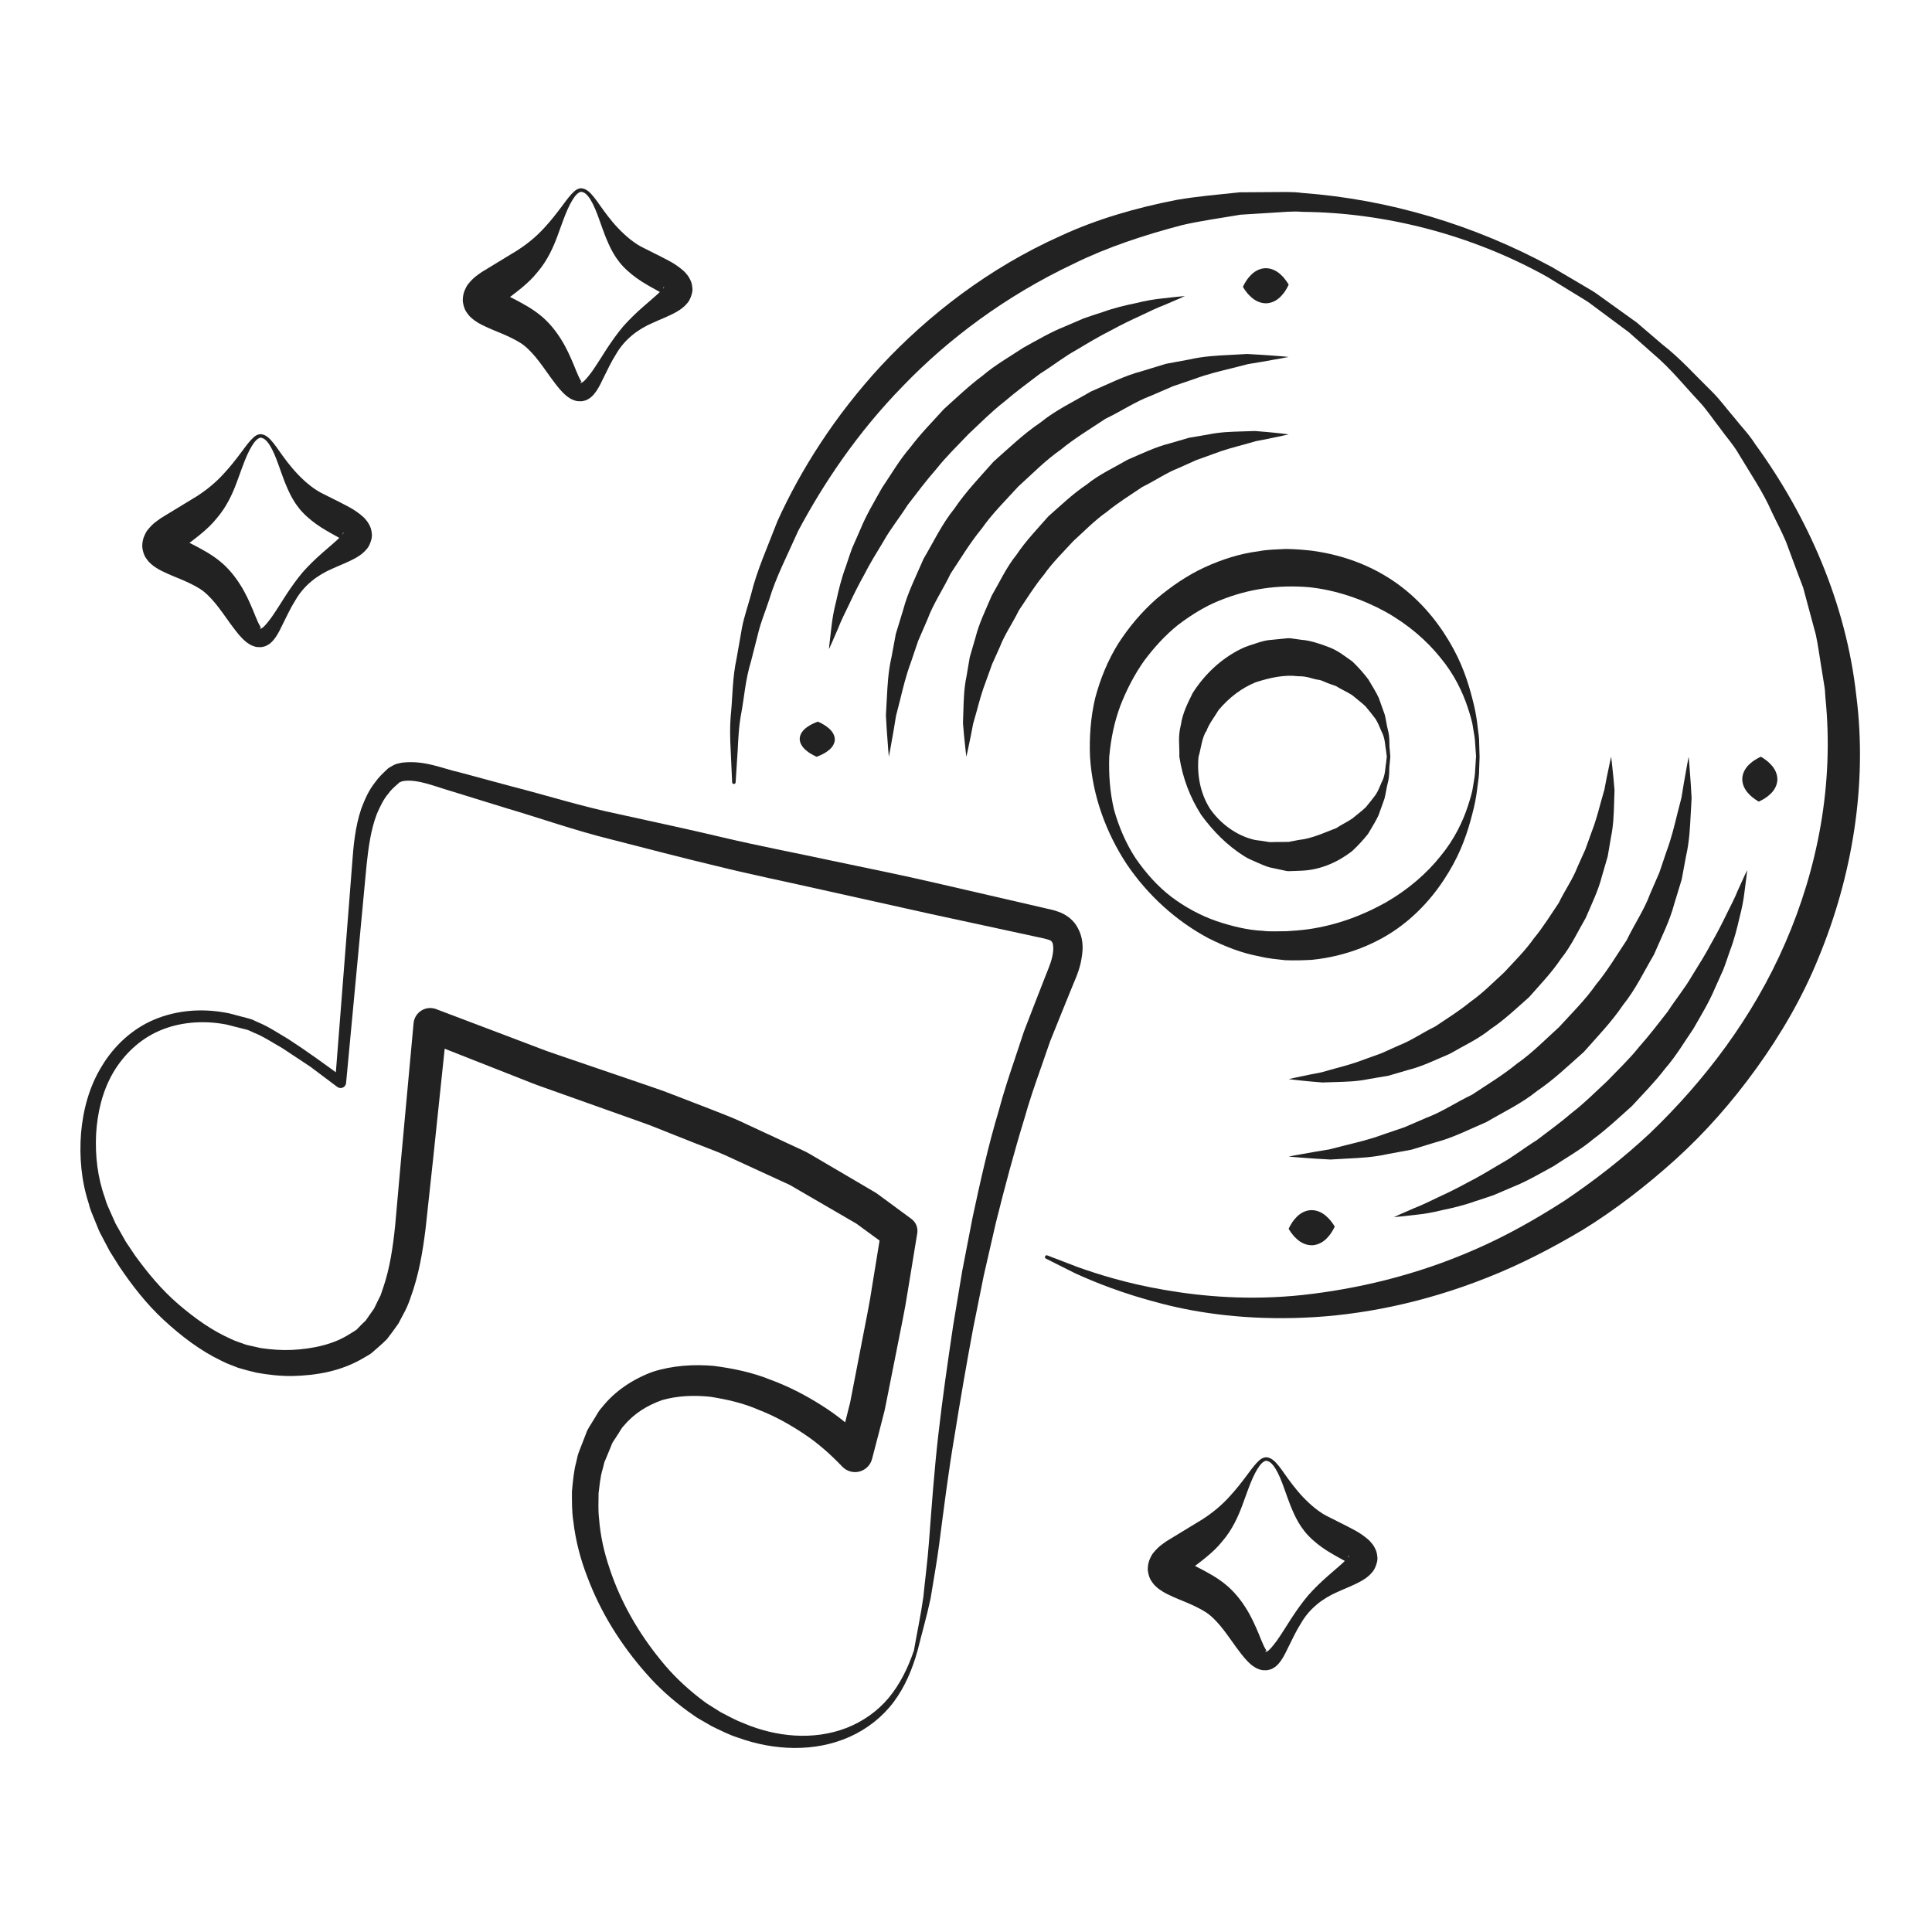 <?xml version="1.0" encoding="utf-8"?>
<!-- Generator: Adobe Illustrator 16.0.0, SVG Export Plug-In . SVG Version: 6.00 Build 0)  -->
<!DOCTYPE svg PUBLIC "-//W3C//DTD SVG 1.1//EN" "http://www.w3.org/Graphics/SVG/1.1/DTD/svg11.dtd">
<svg version="1.1" id="Calque_1" xmlns="http://www.w3.org/2000/svg" xmlns:xlink="http://www.w3.org/1999/xlink" x="0px" y="0px"
	 width="110px" height="110px" viewBox="0 0 110 110" enable-background="new 0 0 110 110" xml:space="preserve">
<g>
	<g>
		<g>
			<g>
				<path fill="#222222" d="M41.685,44.542c0,0-0.029-0.638-0.083-1.835c-0.032-0.599-0.063-1.333,0.027-2.212
					c0.084-0.872,0.071-1.905,0.31-3.01c0.098-0.559,0.201-1.147,0.31-1.765c0.12-0.615,0.34-1.235,0.518-1.896
					c0.324-1.336,0.936-2.69,1.506-4.172c1.313-2.888,3.243-5.964,5.909-8.847c2.674-2.86,6.096-5.537,10.221-7.382
					c2.048-0.948,4.289-1.595,6.605-2.045c1.176-0.201,2.324-0.297,3.578-0.429c0.588-0.004,1.178-0.008,1.771-0.012
					c0.595,0.004,1.183-0.035,1.803,0.05c4.904,0.365,9.763,1.803,14.224,4.232l1.642,0.968c0.272,0.165,0.553,0.318,0.819,0.493
					l0.777,0.558l1.561,1.12l1.462,1.252c1.021,0.79,1.876,1.759,2.803,2.662c0.463,0.453,0.84,0.982,1.265,1.471
					c0.398,0.51,0.862,0.974,1.207,1.524c3.051,4.194,5.193,9.134,5.769,14.331c0.655,5.117-0.258,10.353-2.138,14.905
					c-0.927,2.296-2.167,4.409-3.558,6.334c-1.389,1.928-2.936,3.677-4.612,5.192c-1.679,1.51-3.424,2.853-5.228,3.971
					c-1.822,1.087-3.648,2.022-5.477,2.742c-3.65,1.453-7.23,2.148-10.403,2.279c-3.177,0.14-5.946-0.227-8.138-0.799
					c-2.197-0.561-3.844-1.232-4.938-1.735c-1.075-0.539-1.649-0.827-1.649-0.827c-0.049-0.024-0.069-0.085-0.044-0.134
					c0.022-0.047,0.077-0.066,0.124-0.049l0.008,0.003c0,0,0.594,0.228,1.706,0.655c1.118,0.399,2.784,0.936,4.957,1.307
					c2.166,0.376,4.849,0.612,7.883,0.288c3.021-0.335,6.401-1.094,9.82-2.599c1.712-0.745,3.411-1.695,5.097-2.782
					c1.663-1.123,3.308-2.391,4.861-3.847c3.063-2.943,5.843-6.562,7.685-10.814c1.844-4.238,2.782-9.047,2.288-13.941l-0.032-0.47
					c-0.005-0.09-0.043-0.284-0.063-0.421l-0.146-0.905c-0.104-0.603-0.177-1.214-0.307-1.815l-0.481-1.784l-0.24-0.896l-0.33-0.868
					l-0.649-1.748c-0.241-0.573-0.538-1.122-0.805-1.687c-0.502-1.149-1.214-2.183-1.858-3.26c-0.309-0.549-0.737-1.014-1.101-1.527
					c-0.39-0.492-0.731-1.025-1.161-1.484c-0.859-0.915-1.648-1.906-2.612-2.717l-1.41-1.25l-1.51-1.122l-0.753-0.56
					c-0.259-0.176-0.53-0.33-0.795-0.496l-1.595-0.978c-4.343-2.423-9.27-3.654-13.92-3.697c-0.572-0.051-1.177,0.021-1.767,0.052
					c-0.593,0.037-1.182,0.074-1.769,0.11c-1.072,0.185-2.245,0.342-3.324,0.592c-2.171,0.571-4.26,1.256-6.173,2.2
					c-3.854,1.819-7.135,4.273-9.719,6.958c-2.611,2.671-4.527,5.554-5.963,8.243c-0.618,1.39-1.282,2.667-1.66,3.937
					c-0.205,0.628-0.452,1.219-0.6,1.807c-0.15,0.589-0.293,1.151-0.429,1.684c-0.324,1.063-0.387,2.04-0.543,2.885
					c-0.164,0.841-0.184,1.583-0.217,2.181c-0.077,1.196-0.118,1.833-0.118,1.833c-0.003,0.055-0.051,0.097-0.105,0.094
					C41.727,44.634,41.687,44.592,41.685,44.542z"/>
			</g>
			<g>
				<path fill="#222222" d="M84.242,43.089c0,0-0.01,0.264-0.027,0.759c0.003,0.247-0.037,0.554-0.091,0.916
					c-0.04,0.365-0.104,0.778-0.211,1.236c-0.222,0.909-0.528,2.033-1.176,3.215c-0.642,1.173-1.574,2.446-2.938,3.48
					c-1.356,1.032-3.149,1.758-5.105,1.954c-0.503,0.027-0.958,0.042-1.518,0.021c-0.469-0.056-0.914-0.083-1.451-0.214
					c-1.045-0.191-1.991-0.571-2.928-1.04c-1.842-0.987-3.441-2.438-4.643-4.209c-1.173-1.784-1.957-3.893-2.093-6.122
					c-0.046-1.068,0.033-2.243,0.294-3.338c0.288-1.089,0.718-2.147,1.314-3.104c0.609-0.947,1.34-1.808,2.172-2.545
					c0.848-0.715,1.762-1.344,2.752-1.799c0.985-0.453,2.02-0.781,3.061-0.912c0.516-0.1,1.036-0.104,1.547-0.131
					c0.61,0.009,0.946,0.043,1.463,0.095c2.068,0.273,3.788,1.026,5.16,2.082c1.358,1.053,2.289,2.332,2.928,3.509
					c0.646,1.186,0.954,2.311,1.173,3.222c0.106,0.46,0.17,0.873,0.207,1.236c0.052,0.36,0.09,0.666,0.086,0.917
					c0.016,0.5,0.023,0.767,0.023,0.767V43.089z M84.043,43.084c0,0-0.019-0.261-0.054-0.75c-0.006-0.246-0.055-0.544-0.12-0.893
					c-0.042-0.353-0.167-0.743-0.308-1.176c-0.284-0.858-0.762-1.874-1.558-2.831c-0.776-0.967-1.836-1.885-3.116-2.601
					c-1.267-0.696-2.821-1.244-4.363-1.401c-1.729-0.143-3.413,0.078-5.09,0.761c-0.833,0.333-1.613,0.821-2.354,1.381
					c-0.728,0.581-1.366,1.283-1.938,2.048c-0.551,0.781-0.998,1.645-1.354,2.559c-0.343,0.926-0.537,1.859-0.632,2.904
					c-0.034,1.003,0.036,2.021,0.272,3.013c0.274,0.978,0.676,1.924,1.231,2.771c0.574,0.83,1.245,1.591,2.031,2.191
					c0.788,0.594,1.65,1.058,2.541,1.372c0.884,0.299,1.811,0.527,2.662,0.563c0.4,0.057,0.903,0.02,1.364,0.023
					c0.369-0.017,0.838-0.059,1.237-0.112c1.655-0.236,3.136-0.811,4.418-1.53c1.275-0.735,2.331-1.659,3.104-2.631
					c0.795-0.961,1.272-1.978,1.555-2.838c0.14-0.434,0.264-0.824,0.304-1.175c0.063-0.347,0.11-0.645,0.115-0.895
					c0.031-0.494,0.049-0.758,0.049-0.758V43.084z"/>
			</g>
			<g>
				<path fill="#222222" d="M79.158,43.095c0,0-0.013,0.139-0.036,0.398c-0.048,0.261,0.018,0.641-0.12,1.136
					c-0.063,0.244-0.098,0.534-0.174,0.839c-0.106,0.297-0.222,0.619-0.345,0.961c-0.155,0.333-0.37,0.667-0.587,1.042
					c-0.26,0.331-0.57,0.67-0.922,0.996c-0.751,0.579-1.745,1.061-2.857,1.106L73.7,49.59l-0.209,0.007L73.387,49.6l-0.097-0.004
					l-0.011-0.002l-0.023-0.004l-0.045-0.008c-0.242-0.051-0.486-0.104-0.733-0.157c-0.233-0.032-0.52-0.149-0.805-0.276
					c-0.275-0.127-0.567-0.23-0.811-0.388c-0.985-0.615-1.791-1.433-2.471-2.365c-0.625-0.976-1.055-2.084-1.244-3.31
					c0.018-0.688-0.093-1.103,0.088-1.817c0.1-0.687,0.394-1.24,0.673-1.813c0.681-1.068,1.629-1.962,2.746-2.508
					c0.274-0.14,0.573-0.226,0.862-0.321c0.29-0.097,0.579-0.183,0.879-0.197c0.298-0.03,0.591-0.059,0.882-0.088l0.054-0.003
					l0.027-0.001l0.014-0.001l0.119,0.006l0.091,0.013l0.182,0.025l0.357,0.05c0.427,0.025,1.05,0.219,1.573,0.428
					c0.529,0.205,0.906,0.531,1.306,0.803c0.349,0.337,0.654,0.685,0.909,1.022c0.218,0.376,0.435,0.71,0.59,1.044
					c0.122,0.345,0.237,0.667,0.344,0.965c0.075,0.303,0.108,0.588,0.17,0.832c0.136,0.487,0.07,0.892,0.114,1.153
					c0.021,0.265,0.031,0.406,0.031,0.406V43.095z M78.959,43.084c0,0-0.018-0.136-0.049-0.391c-0.057-0.249-0.032-0.64-0.262-1.068
					c-0.095-0.218-0.185-0.463-0.336-0.7c-0.17-0.229-0.362-0.465-0.563-0.706c-0.229-0.222-0.507-0.421-0.763-0.64
					c-0.29-0.189-0.627-0.329-0.924-0.519c-0.173-0.061-0.349-0.115-0.518-0.185c-0.167-0.067-0.337-0.164-0.503-0.173
					c-0.338-0.048-0.589-0.207-1.132-0.2c-0.807-0.097-1.602,0.084-2.413,0.343c-0.794,0.321-1.521,0.871-2.117,1.587
					c-0.236,0.394-0.546,0.78-0.69,1.189c-0.248,0.325-0.318,1.05-0.448,1.462c-0.1,1.006,0.091,2.089,0.657,2.972
					c0.598,0.852,1.468,1.476,2.395,1.73c0.225,0.068,0.449,0.067,0.657,0.108l0.307,0.049c0.104,0.015,0.249-0.005,0.369-0.001
					c0.253-0.002,0.503-0.004,0.75-0.007c0.184-0.036,0.364-0.071,0.542-0.105c0.813-0.087,1.489-0.428,2.173-0.683
					c0.293-0.201,0.626-0.349,0.909-0.546c0.258-0.22,0.538-0.419,0.766-0.643c0.2-0.243,0.392-0.48,0.562-0.71
					c0.149-0.235,0.237-0.476,0.33-0.692c0.229-0.42,0.204-0.837,0.257-1.086c0.028-0.259,0.044-0.398,0.044-0.398V43.084z"/>
			</g>
			<g>
				<g>
					<path fill="#222222" d="M70.767,16.332c0,0,0.146-0.342,0.38-0.59c0.231-0.277,0.549-0.452,0.874-0.471
						c0.326-0.015,0.659,0.127,0.916,0.382c0.256,0.226,0.435,0.555,0.435,0.554s-0.146,0.344-0.379,0.593
						c-0.231,0.278-0.55,0.451-0.875,0.468c-0.326,0.012-0.659-0.131-0.916-0.385C70.945,16.658,70.767,16.332,70.767,16.332z"/>
				</g>
				<g>
					<path fill="#222222" d="M47.196,36.963c0,0,0.042-0.476,0.147-1.3c0.044-0.412,0.129-0.909,0.276-1.479
						c0.126-0.575,0.279-1.228,0.53-1.902c0.118-0.341,0.229-0.704,0.367-1.069c0.156-0.358,0.318-0.728,0.485-1.108
						c0.316-0.772,0.768-1.529,1.215-2.323c0.509-0.753,0.981-1.577,1.608-2.304c0.577-0.768,1.261-1.464,1.917-2.186
						c0.726-0.652,1.429-1.329,2.2-1.9c0.73-0.624,1.561-1.087,2.317-1.591c0.798-0.439,1.557-0.887,2.332-1.196
						c0.382-0.164,0.753-0.323,1.112-0.477c0.367-0.134,0.73-0.243,1.073-0.357c0.679-0.246,1.326-0.393,1.899-0.512
						c0.566-0.141,1.067-0.224,1.486-0.265c0.832-0.1,1.304-0.136,1.304-0.136s-0.438,0.202-1.197,0.52
						c-0.385,0.144-0.836,0.361-1.349,0.606c-0.517,0.237-1.092,0.511-1.7,0.846c-0.619,0.309-1.261,0.693-1.937,1.098
						c-0.69,0.376-1.342,0.901-2.064,1.349c-0.682,0.516-1.389,1.037-2.066,1.619c-0.707,0.547-1.341,1.198-2.003,1.815
						c-0.624,0.656-1.279,1.286-1.832,1.987c-0.591,0.671-1.115,1.376-1.638,2.053c-0.454,0.719-0.984,1.366-1.366,2.053
						c-0.409,0.672-0.801,1.31-1.114,1.928c-0.341,0.608-0.617,1.174-0.857,1.686c-0.247,0.506-0.47,0.959-0.618,1.348
						C47.4,36.531,47.196,36.963,47.196,36.963z"/>
				</g>
				<g>
					<path fill="#222222" d="M46.495,43.086c0,0-0.33-0.137-0.56-0.333c-0.259-0.197-0.408-0.453-0.403-0.703
						c0.011-0.25,0.177-0.494,0.451-0.671c0.244-0.179,0.585-0.292,0.585-0.292s0.332,0.137,0.563,0.333
						c0.26,0.197,0.408,0.453,0.4,0.703c-0.013,0.25-0.181,0.494-0.453,0.671C46.834,42.974,46.495,43.086,46.495,43.086z"/>
				</g>
				<g>
					<path fill="#222222" d="M75.993,69.837c0,0-0.147,0.342-0.382,0.591c-0.233,0.277-0.553,0.451-0.881,0.471
						c-0.328,0.015-0.663-0.127-0.922-0.382c-0.257-0.226-0.438-0.554-0.438-0.554s0.147-0.344,0.382-0.593
						c0.232-0.279,0.553-0.452,0.881-0.469c0.328-0.013,0.663,0.131,0.922,0.385C75.813,69.511,75.993,69.837,75.993,69.837z"/>
				</g>
				<g>
					<path fill="#222222" d="M99.477,49.542c0,0-0.046,0.469-0.158,1.28c-0.048,0.406-0.137,0.896-0.287,1.457
						c-0.13,0.566-0.288,1.208-0.541,1.87c-0.119,0.335-0.231,0.692-0.371,1.051c-0.158,0.352-0.32,0.715-0.488,1.089
						c-0.319,0.758-0.768,1.502-1.216,2.28c-0.507,0.739-0.979,1.548-1.601,2.262c-0.574,0.754-1.252,1.437-1.902,2.145
						c-0.718,0.64-1.415,1.303-2.178,1.863c-0.723,0.613-1.543,1.066-2.29,1.562c-0.788,0.432-1.536,0.871-2.303,1.174
						c-0.376,0.161-0.742,0.318-1.097,0.47c-0.362,0.131-0.721,0.238-1.059,0.351c-0.669,0.242-1.308,0.386-1.873,0.504
						c-0.559,0.139-1.054,0.221-1.467,0.262c-0.82,0.099-1.285,0.135-1.285,0.135s0.431-0.201,1.179-0.519
						c0.378-0.144,0.822-0.359,1.328-0.603c0.508-0.235,1.075-0.507,1.674-0.838c0.61-0.307,1.243-0.686,1.909-1.085
						c0.681-0.371,1.323-0.889,2.036-1.329c0.673-0.508,1.372-1.02,2.042-1.592c0.698-0.537,1.326-1.176,1.981-1.781
						c0.619-0.643,1.269-1.26,1.818-1.948c0.586-0.658,1.11-1.349,1.629-2.012c0.455-0.705,0.982-1.339,1.367-2.012
						c0.41-0.659,0.803-1.284,1.119-1.889c0.342-0.596,0.623-1.151,0.865-1.652c0.25-0.497,0.477-0.94,0.628-1.322
						C99.27,49.965,99.477,49.542,99.477,49.542z"/>
				</g>
				<g>
					<path fill="#222222" d="M100.257,43.086c0,0,0.326,0.175,0.552,0.426c0.255,0.252,0.398,0.579,0.387,0.898
						c-0.017,0.319-0.188,0.631-0.466,0.857c-0.249,0.228-0.593,0.372-0.593,0.372s-0.328-0.176-0.555-0.426
						c-0.256-0.252-0.397-0.579-0.384-0.898c0.019-0.319,0.192-0.63,0.469-0.857C99.915,43.23,100.257,43.086,100.257,43.086z"/>
				</g>
				<g>
					<path fill="#222222" d="M50.607,43.085c0,0-0.056-0.562-0.12-1.544c-0.015-0.246-0.03-0.518-0.048-0.813
						c0.017-0.3,0.034-0.625,0.054-0.971c0.037-0.698,0.072-1.5,0.264-2.336c0.079-0.425,0.161-0.867,0.246-1.325
						c0.137-0.446,0.277-0.906,0.422-1.38c0.252-0.966,0.73-1.905,1.161-2.905c0.554-0.933,1.035-1.966,1.758-2.86
						c0.642-0.954,1.453-1.793,2.225-2.668c0.873-0.773,1.714-1.584,2.668-2.226c0.892-0.726,1.927-1.205,2.859-1.758
						c1.001-0.431,1.938-0.911,2.905-1.162c0.474-0.145,0.935-0.286,1.38-0.422c0.459-0.085,0.901-0.167,1.326-0.246
						c0.839-0.192,1.631-0.226,2.325-0.262c0.346-0.019,0.669-0.037,0.968-0.053c0.3,0.017,0.576,0.033,0.824,0.047
						c0.992,0.064,1.548,0.121,1.548,0.121s-0.561,0.113-1.521,0.276c-0.239,0.04-0.504,0.084-0.793,0.132
						c-0.283,0.072-0.589,0.15-0.917,0.234c-0.653,0.161-1.386,0.331-2.156,0.618c-0.387,0.131-0.789,0.268-1.205,0.41
						c-0.402,0.174-0.819,0.354-1.247,0.54c-0.872,0.322-1.691,0.88-2.597,1.314c-0.839,0.561-1.731,1.09-2.548,1.761
						c-0.866,0.604-1.616,1.372-2.407,2.089c-0.719,0.789-1.485,1.541-2.09,2.406c-0.673,0.814-1.2,1.709-1.762,2.548
						c-0.434,0.905-0.994,1.724-1.315,2.597c-0.186,0.428-0.365,0.844-0.54,1.247c-0.141,0.417-0.277,0.819-0.408,1.205
						c-0.288,0.774-0.457,1.497-0.617,2.146c-0.083,0.326-0.162,0.632-0.234,0.914c-0.048,0.292-0.092,0.561-0.132,0.804
						C50.719,42.532,50.607,43.085,50.607,43.085z"/>
				</g>
				<g>
					<path fill="#222222" d="M96.145,43.085c0,0,0.056,0.562,0.12,1.544c0.015,0.246,0.03,0.518,0.048,0.813
						c-0.017,0.3-0.034,0.625-0.054,0.972c-0.037,0.698-0.072,1.5-0.264,2.336c-0.079,0.425-0.161,0.867-0.246,1.325
						c-0.137,0.446-0.277,0.907-0.422,1.38c-0.253,0.967-0.731,1.906-1.162,2.906c-0.554,0.933-1.035,1.966-1.758,2.861
						c-0.642,0.954-1.454,1.793-2.227,2.668c-0.873,0.773-1.714,1.584-2.668,2.226c-0.893,0.726-1.929,1.204-2.861,1.758
						c-1.001,0.431-1.939,0.911-2.906,1.162c-0.474,0.145-0.935,0.285-1.381,0.422c-0.458,0.085-0.9,0.167-1.325,0.245
						c-0.84,0.191-1.632,0.226-2.326,0.262c-0.346,0.02-0.669,0.037-0.969,0.054c-0.3-0.018-0.575-0.033-0.824-0.048
						c-0.992-0.064-1.548-0.121-1.548-0.121s0.561-0.112,1.521-0.276c0.239-0.039,0.504-0.083,0.792-0.132
						c0.283-0.072,0.59-0.15,0.918-0.234c0.653-0.161,1.386-0.33,2.157-0.618c0.387-0.131,0.789-0.268,1.205-0.409
						c0.403-0.174,0.819-0.354,1.247-0.539c0.873-0.322,1.692-0.88,2.598-1.313c0.84-0.562,1.733-1.091,2.55-1.761
						c0.866-0.604,1.617-1.372,2.407-2.09c0.72-0.789,1.487-1.54,2.092-2.406c0.673-0.814,1.2-1.709,1.762-2.548
						c0.435-0.906,0.995-1.724,1.316-2.598c0.185-0.428,0.365-0.844,0.54-1.247c0.141-0.417,0.277-0.819,0.408-1.205
						c0.288-0.775,0.457-1.497,0.617-2.147c0.083-0.326,0.162-0.632,0.234-0.914c0.048-0.292,0.092-0.561,0.132-0.804
						C96.033,43.639,96.145,43.085,96.145,43.085z"/>
				</g>
				<g>
					<path fill="#222222" d="M91.732,43.085c0,0,0.061,0.454,0.135,1.247c0.018,0.198,0.036,0.418,0.057,0.657
						c-0.008,0.244-0.017,0.507-0.025,0.789C91.88,46.346,91.864,47,91.72,47.68c-0.059,0.346-0.12,0.707-0.184,1.081
						c-0.105,0.363-0.216,0.739-0.328,1.125c-0.197,0.789-0.574,1.557-0.922,2.373c-0.445,0.761-0.829,1.608-1.417,2.337
						c-0.521,0.778-1.18,1.463-1.808,2.176c-0.712,0.629-1.398,1.287-2.177,1.808c-0.727,0.591-1.575,0.972-2.337,1.418
						c-0.816,0.346-1.584,0.726-2.373,0.921c-0.387,0.113-0.762,0.223-1.126,0.329c-0.373,0.063-0.734,0.124-1.08,0.183
						c-0.684,0.145-1.328,0.159-1.892,0.176c-0.28,0.01-0.543,0.018-0.786,0.025c-0.242-0.02-0.466-0.038-0.668-0.056
						c-0.803-0.074-1.25-0.136-1.25-0.136s0.452-0.107,1.224-0.261c0.192-0.037,0.404-0.079,0.636-0.124
						c0.228-0.063,0.473-0.133,0.735-0.206c0.522-0.143,1.107-0.292,1.723-0.533c0.308-0.111,0.628-0.227,0.96-0.346
						c0.32-0.145,0.652-0.293,0.992-0.446c0.695-0.267,1.344-0.725,2.064-1.074c0.668-0.453,1.375-0.885,2.025-1.42
						c0.69-0.483,1.286-1.098,1.916-1.671c0.575-0.627,1.189-1.225,1.673-1.915c0.538-0.648,0.968-1.357,1.422-2.024
						c0.35-0.721,0.81-1.369,1.075-2.064c0.153-0.34,0.303-0.672,0.446-0.992c0.12-0.332,0.235-0.653,0.346-0.96
						c0.241-0.619,0.39-1.193,0.531-1.712c0.074-0.261,0.143-0.505,0.207-0.731c0.045-0.235,0.086-0.452,0.124-0.647
						C91.626,43.531,91.732,43.085,91.732,43.085z"/>
				</g>
				<g>
					<path fill="#222222" d="M55.02,43.085c0,0-0.061-0.454-0.135-1.247c-0.018-0.198-0.036-0.417-0.057-0.656
						c0.008-0.244,0.017-0.507,0.025-0.789c0.019-0.568,0.034-1.222,0.179-1.902c0.059-0.346,0.12-0.707,0.184-1.08
						c0.105-0.364,0.215-0.739,0.328-1.125c0.196-0.788,0.574-1.557,0.922-2.373c0.445-0.761,0.828-1.607,1.416-2.336
						c0.521-0.778,1.18-1.463,1.807-2.177c0.712-0.629,1.398-1.287,2.176-1.808c0.727-0.59,1.575-0.972,2.336-1.417
						c0.816-0.347,1.584-0.727,2.372-0.922c0.387-0.113,0.763-0.223,1.126-0.329c0.373-0.063,0.734-0.124,1.08-0.183
						c0.684-0.145,1.327-0.159,1.892-0.176c0.28-0.009,0.542-0.018,0.785-0.025c0.243,0.02,0.466,0.039,0.668,0.055
						c0.803,0.074,1.25,0.136,1.25,0.136s-0.452,0.107-1.224,0.261c-0.191,0.038-0.404,0.079-0.636,0.124
						c-0.227,0.064-0.472,0.133-0.734,0.207c-0.522,0.142-1.107,0.292-1.723,0.533c-0.308,0.111-0.628,0.227-0.96,0.346
						c-0.32,0.144-0.651,0.293-0.992,0.446c-0.694,0.267-1.343,0.725-2.063,1.075c-0.667,0.453-1.373,0.885-2.023,1.419
						c-0.69,0.483-1.286,1.099-1.916,1.672c-0.574,0.628-1.188,1.225-1.672,1.915c-0.538,0.648-0.967,1.357-1.421,2.024
						c-0.35,0.721-0.81,1.369-1.075,2.064c-0.153,0.34-0.303,0.672-0.446,0.992c-0.12,0.332-0.235,0.652-0.346,0.96
						c-0.241,0.619-0.39,1.193-0.531,1.712c-0.074,0.261-0.143,0.505-0.207,0.731c-0.045,0.235-0.086,0.451-0.124,0.646
						C55.126,42.64,55.02,43.085,55.02,43.085z"/>
				</g>
			</g>
		</g>
		<g>
			<g>
				<path fill="#222222" d="M52.033,93.983c0.177-1.021,0.397-2.038,0.539-3.062c0.101-1.028,0.239-2.038,0.315-3.07
					c0.157-2.059,0.304-4.143,0.543-6.209c0.234-2.057,0.533-4.117,0.84-6.177l0.511-3.08l0.594-3.069
					c0.438-2.039,0.889-4.08,1.491-6.084c0.267-1.012,0.599-2.005,0.933-2.998l0.495-1.491l0.566-1.468l0.572-1.467
					c0.194-0.515,0.39-0.922,0.477-1.332c0.099-0.403,0.063-0.776-0.021-0.848c-0.024-0.097-0.25-0.159-0.851-0.283l-6.077-1.314
					l-6.066-1.349c-2.022-0.459-4.047-0.866-6.067-1.367c-2.022-0.482-4.034-1.012-6.048-1.527
					c-2.018-0.496-3.987-1.195-5.981-1.783l-2.98-0.921c-1.002-0.287-1.98-0.713-2.774-0.625c-0.076,0.02-0.188,0.02-0.217,0.056
					c-0.011,0.002-0.08,0.045-0.051,0.004l-0.144,0.13c-0.199,0.173-0.394,0.35-0.501,0.513c-0.278,0.312-0.498,0.766-0.68,1.195
					c-0.341,0.901-0.476,1.905-0.583,2.928l-1.163,12.377c-0.017,0.174-0.17,0.301-0.343,0.284c-0.06-0.006-0.117-0.029-0.161-0.063
					l-1.53-1.149l-1.592-1.054c-0.546-0.31-1.086-0.673-1.643-0.891c-0.134-0.054-0.287-0.147-0.403-0.168l-0.467-0.118
					c-0.31-0.069-0.626-0.178-0.93-0.215c-1.186-0.187-2.458-0.08-3.559,0.399c-1.107,0.476-2.022,1.342-2.637,2.391
					c-0.613,1.056-0.899,2.284-0.968,3.502c-0.058,1.22,0.084,2.465,0.502,3.619c0.075,0.298,0.208,0.575,0.333,0.854l0.187,0.42
					l0.086,0.192l0.118,0.21l0.475,0.838l0.512,0.763c0.722,0.997,1.524,1.966,2.459,2.77c0.932,0.8,1.935,1.523,3.039,2.004
					c0.191,0.104,0.574,0.215,0.852,0.321l0.821,0.184c0.584,0.085,1.177,0.131,1.769,0.103c1.172-0.058,2.372-0.308,3.292-0.91
					c0.13-0.084,0.289-0.165,0.396-0.252l0.251-0.261l0.26-0.251l0.235-0.338l0.237-0.335l0.186-0.382l0.188-0.38l0.142-0.415
					c0.381-1.097,0.565-2.346,0.688-3.565l0.342-3.837l0.706-7.673c0.048-0.524,0.513-0.911,1.036-0.862
					c0.087,0.008,0.169,0.027,0.246,0.056l0.05,0.02l3.392,1.284l1.695,0.643c0.568,0.21,1.12,0.439,1.707,0.629l3.476,1.187
					l1.739,0.594l0.891,0.31l0.855,0.328l1.709,0.659c0.567,0.231,1.137,0.432,1.703,0.688l3.399,1.58l0.424,0.198
					c0.241,0.124,0.294,0.167,0.45,0.255l0.79,0.464l1.579,0.928l0.79,0.464l0.197,0.116l0.099,0.058l0.05,0.029l0.121,0.079
					l0.369,0.271l1.475,1.087l0.105,0.078c0.263,0.193,0.379,0.512,0.331,0.813l-0.54,3.293c-0.169,1.114-0.4,2.147-0.605,3.214
					l-0.632,3.18L50.36,80.33l-0.101,0.391l-0.2,0.782l-0.408,1.563c-0.14,0.535-0.687,0.855-1.222,0.716
					c-0.187-0.048-0.349-0.149-0.473-0.278c-0.65-0.683-1.371-1.329-2.184-1.866c-0.807-0.539-1.667-1.017-2.571-1.367
					c-0.894-0.391-1.838-0.601-2.772-0.747c-0.938-0.097-1.869-0.054-2.73,0.191c-0.833,0.296-1.594,0.756-2.166,1.446
					c-0.163,0.151-0.252,0.373-0.385,0.555c-0.11,0.199-0.275,0.362-0.345,0.593l-0.268,0.649c-0.037,0.089-0.106,0.261-0.12,0.28
					l-0.095,0.378c-0.16,0.53-0.177,0.949-0.239,1.397c-0.002,0.479-0.031,0.957,0.026,1.441c0.073,0.966,0.286,1.937,0.61,2.875
					c0.623,1.886,1.648,3.663,2.919,5.213c0.63,0.784,1.359,1.48,2.14,2.095c0.197,0.141,0.398,0.32,0.593,0.43l0.66,0.415
					c0.439,0.226,0.857,0.463,1.329,0.64c1.826,0.774,3.953,0.984,5.822,0.265c0.926-0.358,1.774-0.944,2.423-1.723
					c0.646-0.782,1.1-1.711,1.43-2.686c0.016-0.053,0.071-0.084,0.124-0.068c0.052,0.015,0.08,0.071,0.069,0.123
					c-0.283,1.011-0.697,1.998-1.335,2.861c-0.64,0.858-1.517,1.545-2.502,1.988c-1.991,0.896-4.32,0.789-6.342,0.061
					c-0.514-0.158-1.014-0.417-1.505-0.651l-0.676-0.39c-0.263-0.141-0.456-0.307-0.688-0.459c-0.875-0.637-1.687-1.358-2.391-2.169
					c-1.422-1.609-2.585-3.455-3.346-5.49c-0.393-1.012-0.672-2.079-0.799-3.181c-0.087-0.549-0.076-1.111-0.078-1.673
					c0.054-0.583,0.109-1.206,0.243-1.677l0.087-0.38c0.067-0.227,0.105-0.293,0.16-0.446l0.311-0.799
					c0.082-0.273,0.277-0.508,0.417-0.763c0.164-0.243,0.281-0.515,0.488-0.731c0.74-0.94,1.784-1.625,2.903-2.033
					c1.137-0.358,2.309-0.429,3.44-0.336c1.118,0.143,2.225,0.373,3.251,0.79c1.042,0.38,2.024,0.894,2.957,1.487
					c0.937,0.591,1.795,1.313,2.593,2.121l-1.694,0.438l0.388-1.567l0.196-0.783l0.099-0.391l0.071-0.365l0.611-3.157
					c0.197-1.049,0.429-2.119,0.576-3.135l0.502-3.081l0.437,0.891l-1.479-1.08l-0.37-0.27l-0.32-0.186l-0.792-0.46l-1.584-0.92
					l-0.792-0.46c-0.11-0.062-0.313-0.187-0.347-0.196l-0.407-0.187l-3.251-1.495c-0.547-0.245-1.133-0.448-1.696-0.675
					l-1.703-0.676l-0.851-0.339l-0.836-0.301l-1.721-0.612l-3.443-1.225c-0.573-0.194-1.148-0.439-1.722-0.66l-1.723-0.678
					l-3.443-1.356l1.332-0.786l-0.805,7.663l-0.414,3.83c-0.165,1.327-0.379,2.638-0.865,3.961c-0.108,0.33-0.25,0.654-0.43,0.971
					l-0.25,0.477L22.367,75.8l-0.332,0.441c-0.134,0.141-0.29,0.276-0.438,0.411l-0.455,0.396c-0.146,0.107-0.279,0.169-0.42,0.255
					c-1.267,0.763-2.688,1.009-4.063,1.041c-0.693,0.009-1.383-0.066-2.065-0.192c-0.347-0.079-0.712-0.18-1.048-0.28
					c-0.316-0.135-0.559-0.197-0.936-0.393c-1.237-0.592-2.312-1.427-3.292-2.33c-0.984-0.91-1.798-1.961-2.542-3.066l-0.535-0.855
					l-0.449-0.852l-0.112-0.214c-0.053-0.107-0.07-0.163-0.106-0.248l-0.191-0.467c-0.128-0.311-0.263-0.618-0.338-0.947
					c-0.416-1.278-0.534-2.643-0.431-3.976c0.114-1.331,0.469-2.666,1.183-3.821c0.693-1.159,1.741-2.134,3.001-2.658
					c1.261-0.527,2.643-0.632,3.989-0.399c0.331,0.048,0.626,0.155,0.941,0.229l0.466,0.123c0.199,0.046,0.32,0.135,0.484,0.2
					c0.64,0.263,1.164,0.63,1.731,0.959c1.09,0.707,2.135,1.466,3.174,2.234l-0.504,0.221l0.969-12.398
					c0.073-1.036,0.167-2.113,0.521-3.171c0.204-0.527,0.412-1.035,0.803-1.52c0.188-0.267,0.375-0.441,0.56-0.617l0.139-0.135
					c0.142-0.106,0.189-0.121,0.292-0.181c0.188-0.115,0.347-0.124,0.52-0.167c1.301-0.154,2.296,0.336,3.283,0.551l2.991,0.807
					c2.001,0.512,3.968,1.135,5.992,1.556c2.019,0.445,4.039,0.875,6.048,1.352c2.009,0.474,4.053,0.862,6.077,1.297
					c2.029,0.428,4.063,0.834,6.081,1.304l6.058,1.398c0.273,0.073,0.442,0.078,0.859,0.227c0.357,0.124,0.767,0.388,1.014,0.782
					c0.504,0.813,0.358,1.576,0.237,2.161c-0.142,0.605-0.41,1.134-0.584,1.586l-0.577,1.422l-0.573,1.423l-0.504,1.452
					c-0.34,0.967-0.679,1.935-0.954,2.925c-0.603,1.962-1.13,3.95-1.629,5.947l-0.691,3.014l-0.61,3.034
					c-0.378,2.028-0.729,4.062-1.057,6.111c-0.347,2.036-0.601,4.079-0.87,6.143c-0.133,1.029-0.326,2.067-0.49,3.094
					c-0.215,1.017-0.505,2.012-0.754,3.018c-0.014,0.054-0.067,0.087-0.121,0.073C52.056,94.087,52.024,94.034,52.033,93.983z"/>
			</g>
		</g>
	</g>
	<g>
		<path fill="#222222" d="M14.853,24.721c-0.01,0.012,0.138-0.026,0.382,0.158c0.213,0.166,0.432,0.464,0.692,0.839
			c0.266,0.372,0.59,0.826,1.014,1.271c0.411,0.433,0.948,0.899,1.494,1.147c0.314,0.158,0.643,0.323,0.981,0.494
			c0.369,0.199,0.736,0.345,1.246,0.785c0.06,0.054,0.129,0.125,0.204,0.222c0.065,0.074,0.147,0.205,0.21,0.351
			c0.032,0.062,0.058,0.152,0.074,0.25l0.019,0.142l0.006,0.07l0.001,0.035c-0.021,0.258-0.007,0.078-0.012,0.138l-0.02,0.083
			l-0.014,0.053l-0.043,0.135c-0.032,0.089-0.074,0.177-0.122,0.256c-0.041,0.062-0.07,0.09-0.106,0.136
			c-0.073,0.09-0.143,0.153-0.207,0.205c-0.138,0.122-0.257,0.189-0.378,0.264c-0.478,0.268-0.911,0.419-1.342,0.619
			c-0.861,0.369-1.622,0.945-2.116,1.806c-0.264,0.418-0.479,0.874-0.711,1.344c-0.116,0.24-0.228,0.482-0.397,0.736
			c-0.091,0.128-0.189,0.266-0.364,0.4c-0.104,0.064-0.196,0.133-0.355,0.163l-0.111,0.021l-0.028,0.004
			c0.007,0.003-0.17-0.01-0.101-0.005l-0.024,0l-0.097-0.003c-0.097-0.009-0.325-0.092-0.41-0.15
			c-0.085-0.055-0.19-0.121-0.249-0.178c-0.146-0.123-0.25-0.241-0.353-0.357c-0.199-0.233-0.354-0.448-0.512-0.661
			c-0.302-0.422-0.576-0.817-0.859-1.161c-0.292-0.345-0.573-0.631-0.891-0.825c-0.312-0.195-0.721-0.386-1.136-0.559
			c-0.212-0.091-0.432-0.17-0.662-0.278c-0.234-0.111-0.465-0.197-0.797-0.431c-0.081-0.057-0.196-0.16-0.289-0.254
			c-0.137-0.181-0.259-0.29-0.344-0.674l-0.02-0.125l-0.006-0.062c0.005-0.096-0.017,0.128,0.011-0.23l0.007-0.042
			c0.01-0.044,0-0.021,0.024-0.121c0.05-0.225,0.22-0.525,0.271-0.568c0.316-0.39,0.543-0.512,0.755-0.668
			c0.726-0.442,1.411-0.859,2.044-1.245c0.591-0.382,1.075-0.788,1.5-1.25c0.425-0.455,0.761-0.899,1.036-1.265
			c0.271-0.369,0.491-0.66,0.691-0.834c0.196-0.187,0.396-0.183,0.396-0.184L14.853,24.721z M14.836,24.919
			c0.001,0.01-0.089-0.011-0.249,0.145c-0.157,0.152-0.339,0.452-0.522,0.858c-0.183,0.409-0.36,0.931-0.588,1.547
			c-0.225,0.607-0.563,1.374-1.125,2.024c-0.53,0.676-1.325,1.231-1.961,1.712c-0.144,0.104-0.284,0.25-0.247,0.22
			c-0.027,0.041,0.107-0.149,0.103-0.274c0.003-0.048-0.007,0.035-0.01,0.046l-0.008,0.042l0.016-0.209l-0.001-0.041l-0.01-0.083
			c-0.075-0.265-0.109-0.29-0.183-0.375c-0.006-0.018-0.04-0.038-0.025-0.029c0.047,0.036,0.244,0.149,0.438,0.241
			c0.212,0.107,0.425,0.215,0.64,0.325c0.454,0.242,0.929,0.491,1.416,0.887c0.486,0.393,0.87,0.878,1.168,1.354
			c0.306,0.48,0.525,0.981,0.725,1.453c0.095,0.233,0.186,0.47,0.276,0.662c0.045,0.094,0.092,0.185,0.129,0.244l0.042,0.073
			c0.021,0.013-0.087-0.016-0.064,0.017l0.094,0.027l0.023,0.007c0.077,0.007-0.092-0.005-0.077-0.005H14.83l-0.017,0.004
			c-0.027,0.023-0.011,0.016,0.001,0.024c0.041-0.006,0.119-0.058,0.195-0.125c0.152-0.147,0.306-0.346,0.453-0.545
			c0.287-0.413,0.557-0.856,0.839-1.292c0.288-0.436,0.59-0.865,0.934-1.273c0.353-0.397,0.731-0.762,1.111-1.095
			c0.373-0.334,0.768-0.648,1.042-0.927c0.063-0.065,0.131-0.135,0.151-0.181c0.02-0.026,0.028-0.047,0.02-0.052
			c-0.004-0.001,0.006-0.016-0.007-0.002c-0.024,0.028-0.042,0.064-0.051,0.102c-0.004,0.019-0.007,0.039-0.007,0.058
			c0,0.011,0.002-0.021,0.003-0.03l0.007-0.084l-0.014,0.16c-0.001,0.02,0.001,0.04,0.005,0.059
			c0.008,0.041,0.024,0.076,0.022,0.091c0.013,0.046,0.042,0.078,0.026,0.073c0.006,0.01-0.004,0.003-0.031-0.011
			c-0.178-0.12-0.604-0.334-0.955-0.546c-0.372-0.215-0.737-0.472-1.066-0.768c-0.726-0.645-1.024-1.365-1.279-1.985
			c-0.239-0.62-0.402-1.146-0.581-1.558c-0.176-0.41-0.361-0.707-0.527-0.843c-0.137-0.126-0.285-0.117-0.285-0.124L14.836,24.919z"
			/>
	</g>
	<g>
		<path fill="#222222" d="M33.103,10.721c-0.01,0.012,0.138-0.026,0.382,0.158c0.213,0.166,0.432,0.464,0.692,0.839
			c0.266,0.372,0.59,0.826,1.014,1.271c0.411,0.433,0.948,0.899,1.494,1.147c0.314,0.158,0.643,0.323,0.981,0.494
			c0.369,0.199,0.736,0.345,1.246,0.785c0.06,0.054,0.129,0.125,0.204,0.222c0.065,0.074,0.147,0.205,0.21,0.351
			c0.032,0.062,0.058,0.152,0.074,0.25l0.019,0.142l0.006,0.07l0.001,0.035c-0.021,0.258-0.007,0.078-0.012,0.138l-0.02,0.083
			l-0.014,0.053l-0.043,0.135c-0.032,0.089-0.074,0.177-0.122,0.256c-0.041,0.062-0.07,0.09-0.106,0.136
			c-0.073,0.09-0.143,0.153-0.207,0.205c-0.138,0.122-0.257,0.189-0.378,0.264c-0.478,0.268-0.911,0.419-1.342,0.619
			c-0.861,0.369-1.622,0.945-2.116,1.806c-0.264,0.418-0.479,0.874-0.711,1.344c-0.116,0.24-0.228,0.482-0.397,0.736
			c-0.091,0.128-0.189,0.266-0.364,0.4c-0.104,0.064-0.196,0.133-0.355,0.163l-0.111,0.021l-0.028,0.004
			c0.007,0.003-0.17-0.01-0.101-0.005l-0.024,0l-0.097-0.003c-0.097-0.009-0.325-0.092-0.41-0.15
			c-0.085-0.055-0.19-0.121-0.249-0.178c-0.146-0.123-0.25-0.241-0.353-0.357c-0.199-0.233-0.354-0.448-0.512-0.661
			c-0.302-0.422-0.576-0.817-0.859-1.161c-0.292-0.345-0.573-0.631-0.891-0.825c-0.312-0.195-0.721-0.386-1.136-0.559
			c-0.212-0.091-0.432-0.17-0.662-0.278c-0.234-0.111-0.465-0.197-0.797-0.431c-0.081-0.057-0.196-0.16-0.289-0.254
			c-0.137-0.181-0.259-0.29-0.344-0.674l-0.02-0.125l-0.006-0.062c0.005-0.096-0.017,0.128,0.011-0.23l0.007-0.042
			c0.01-0.044,0-0.021,0.024-0.121c0.05-0.225,0.22-0.525,0.271-0.568c0.316-0.39,0.543-0.512,0.755-0.668
			c0.726-0.442,1.411-0.859,2.044-1.245c0.591-0.382,1.075-0.788,1.5-1.25c0.425-0.455,0.761-0.899,1.036-1.265
			c0.271-0.369,0.491-0.66,0.691-0.834c0.196-0.187,0.396-0.183,0.396-0.184L33.103,10.721z M33.086,10.919
			c0.001,0.01-0.089-0.011-0.249,0.145c-0.157,0.152-0.339,0.452-0.522,0.858c-0.183,0.409-0.36,0.931-0.588,1.547
			c-0.225,0.607-0.563,1.374-1.125,2.024c-0.53,0.676-1.325,1.231-1.961,1.712c-0.144,0.104-0.284,0.25-0.247,0.22
			c-0.027,0.041,0.107-0.149,0.103-0.274c0.003-0.048-0.007,0.035-0.01,0.046l-0.008,0.042l0.016-0.209l-0.001-0.041l-0.01-0.083
			c-0.075-0.265-0.109-0.29-0.183-0.375c-0.006-0.018-0.04-0.038-0.025-0.029c0.047,0.036,0.244,0.149,0.438,0.241
			c0.212,0.107,0.425,0.215,0.64,0.325c0.454,0.242,0.929,0.491,1.416,0.887c0.486,0.393,0.87,0.878,1.168,1.354
			c0.306,0.48,0.525,0.981,0.725,1.453c0.095,0.233,0.186,0.47,0.276,0.662c0.045,0.094,0.092,0.185,0.129,0.244l0.042,0.073
			c0.021,0.013-0.087-0.016-0.064,0.017l0.094,0.027l0.023,0.007c0.077,0.007-0.092-0.005-0.077-0.005H33.08l-0.017,0.004
			c-0.027,0.023-0.011,0.016,0.001,0.024c0.041-0.006,0.119-0.058,0.195-0.125c0.152-0.147,0.306-0.346,0.453-0.545
			c0.287-0.413,0.557-0.856,0.839-1.292c0.288-0.436,0.59-0.865,0.934-1.273c0.353-0.397,0.731-0.762,1.111-1.095
			c0.373-0.334,0.768-0.648,1.042-0.927c0.063-0.065,0.131-0.135,0.151-0.181c0.02-0.026,0.028-0.047,0.02-0.052
			c-0.004-0.001,0.006-0.016-0.007-0.002c-0.024,0.028-0.042,0.064-0.051,0.102c-0.004,0.019-0.007,0.039-0.007,0.058
			c0,0.011,0.002-0.021,0.003-0.03l0.007-0.084l-0.014,0.16c-0.001,0.02,0.001,0.04,0.005,0.059
			c0.008,0.041,0.024,0.076,0.022,0.091c0.013,0.046,0.042,0.078,0.026,0.073c0.006,0.01-0.004,0.003-0.031-0.011
			c-0.178-0.12-0.604-0.334-0.955-0.546c-0.372-0.215-0.737-0.472-1.066-0.768c-0.726-0.645-1.024-1.365-1.279-1.985
			c-0.239-0.62-0.402-1.146-0.581-1.558c-0.176-0.41-0.361-0.707-0.527-0.843c-0.137-0.127-0.285-0.117-0.285-0.124L33.086,10.919z"
			/>
	</g>
	<g>
		<path fill="#222222" d="M72.103,82.971c-0.01,0.012,0.138-0.026,0.382,0.158c0.213,0.166,0.432,0.465,0.692,0.84
			c0.266,0.371,0.59,0.825,1.014,1.271c0.411,0.433,0.948,0.899,1.494,1.146c0.314,0.159,0.643,0.324,0.981,0.495
			c0.369,0.199,0.736,0.345,1.246,0.784c0.06,0.054,0.129,0.125,0.204,0.223c0.065,0.073,0.147,0.204,0.21,0.351
			c0.032,0.063,0.058,0.152,0.074,0.249l0.019,0.143l0.006,0.07l0.001,0.035c-0.021,0.258-0.007,0.077-0.012,0.138l-0.02,0.083
			l-0.014,0.053l-0.043,0.135c-0.032,0.089-0.074,0.177-0.122,0.256c-0.041,0.063-0.07,0.091-0.106,0.137
			c-0.073,0.09-0.143,0.152-0.207,0.205c-0.138,0.121-0.257,0.188-0.378,0.264c-0.478,0.268-0.911,0.42-1.342,0.619
			c-0.861,0.369-1.622,0.945-2.116,1.807c-0.264,0.417-0.479,0.873-0.711,1.344c-0.116,0.239-0.228,0.482-0.397,0.736
			c-0.091,0.129-0.189,0.267-0.364,0.4c-0.104,0.064-0.196,0.133-0.355,0.162l-0.111,0.021l-0.028,0.004
			c0.007,0.004-0.17-0.01-0.101-0.004l-0.024-0.001l-0.097-0.003c-0.097-0.009-0.325-0.092-0.41-0.15
			c-0.085-0.055-0.19-0.12-0.249-0.178c-0.146-0.122-0.25-0.24-0.353-0.357c-0.199-0.232-0.354-0.448-0.512-0.66
			c-0.302-0.423-0.576-0.817-0.859-1.161c-0.292-0.345-0.573-0.631-0.891-0.824c-0.312-0.196-0.721-0.387-1.136-0.56
			c-0.212-0.091-0.432-0.17-0.662-0.277c-0.234-0.111-0.465-0.197-0.797-0.432c-0.081-0.057-0.196-0.16-0.289-0.254
			c-0.137-0.181-0.259-0.29-0.344-0.674l-0.02-0.125l-0.006-0.062c0.005-0.097-0.017,0.129,0.011-0.23l0.007-0.043
			c0.01-0.044,0-0.02,0.024-0.12c0.05-0.226,0.22-0.525,0.271-0.568c0.316-0.39,0.543-0.513,0.755-0.669
			c0.726-0.441,1.411-0.859,2.044-1.244c0.591-0.383,1.075-0.788,1.5-1.25c0.425-0.455,0.761-0.899,1.036-1.266
			c0.271-0.368,0.491-0.66,0.691-0.834c0.196-0.187,0.396-0.183,0.396-0.183L72.103,82.971z M72.086,83.169
			c0.001,0.01-0.089-0.011-0.249,0.146c-0.157,0.152-0.339,0.452-0.522,0.858c-0.183,0.409-0.36,0.931-0.588,1.547
			c-0.225,0.607-0.563,1.374-1.125,2.024c-0.53,0.676-1.325,1.23-1.961,1.712c-0.144,0.104-0.284,0.249-0.247,0.22
			c-0.027,0.041,0.107-0.148,0.103-0.273c0.003-0.048-0.007,0.035-0.01,0.047l-0.008,0.042l0.016-0.21l-0.001-0.041l-0.01-0.082
			c-0.075-0.265-0.109-0.29-0.183-0.375c-0.006-0.019-0.04-0.038-0.025-0.029c0.047,0.035,0.244,0.148,0.438,0.24
			c0.212,0.107,0.425,0.216,0.64,0.325c0.454,0.242,0.929,0.491,1.416,0.887c0.486,0.394,0.87,0.878,1.168,1.354
			c0.306,0.48,0.525,0.981,0.725,1.453c0.095,0.233,0.186,0.47,0.276,0.661c0.045,0.095,0.092,0.185,0.129,0.245l0.042,0.072
			c0.021,0.013-0.087-0.016-0.064,0.017l0.094,0.026l0.023,0.007c0.077,0.008-0.092-0.005-0.077-0.004H72.08l-0.017,0.004
			c-0.027,0.023-0.011,0.016,0.001,0.023c0.041-0.006,0.119-0.058,0.195-0.124c0.152-0.147,0.306-0.347,0.453-0.546
			c0.287-0.413,0.557-0.856,0.839-1.293c0.288-0.436,0.59-0.864,0.934-1.272c0.353-0.397,0.731-0.763,1.111-1.095
			c0.373-0.334,0.768-0.648,1.042-0.927c0.063-0.065,0.131-0.135,0.151-0.181c0.02-0.026,0.028-0.048,0.02-0.053
			c-0.004,0,0.006-0.015-0.007-0.002c-0.024,0.028-0.042,0.064-0.051,0.103c-0.004,0.019-0.007,0.038-0.007,0.057
			c0,0.012,0.002-0.021,0.003-0.029l0.007-0.085l-0.014,0.16c-0.001,0.02,0.001,0.04,0.005,0.06
			c0.008,0.041,0.024,0.075,0.022,0.091c0.013,0.046,0.042,0.078,0.026,0.073c0.006,0.01-0.004,0.004-0.031-0.011
			c-0.178-0.12-0.604-0.335-0.955-0.546c-0.372-0.216-0.737-0.472-1.066-0.769c-0.726-0.645-1.024-1.364-1.279-1.984
			c-0.239-0.619-0.402-1.146-0.581-1.558c-0.176-0.409-0.361-0.706-0.527-0.844c-0.137-0.126-0.285-0.116-0.285-0.123L72.086,83.169
			z"/>
	</g>
</g>
</svg>

